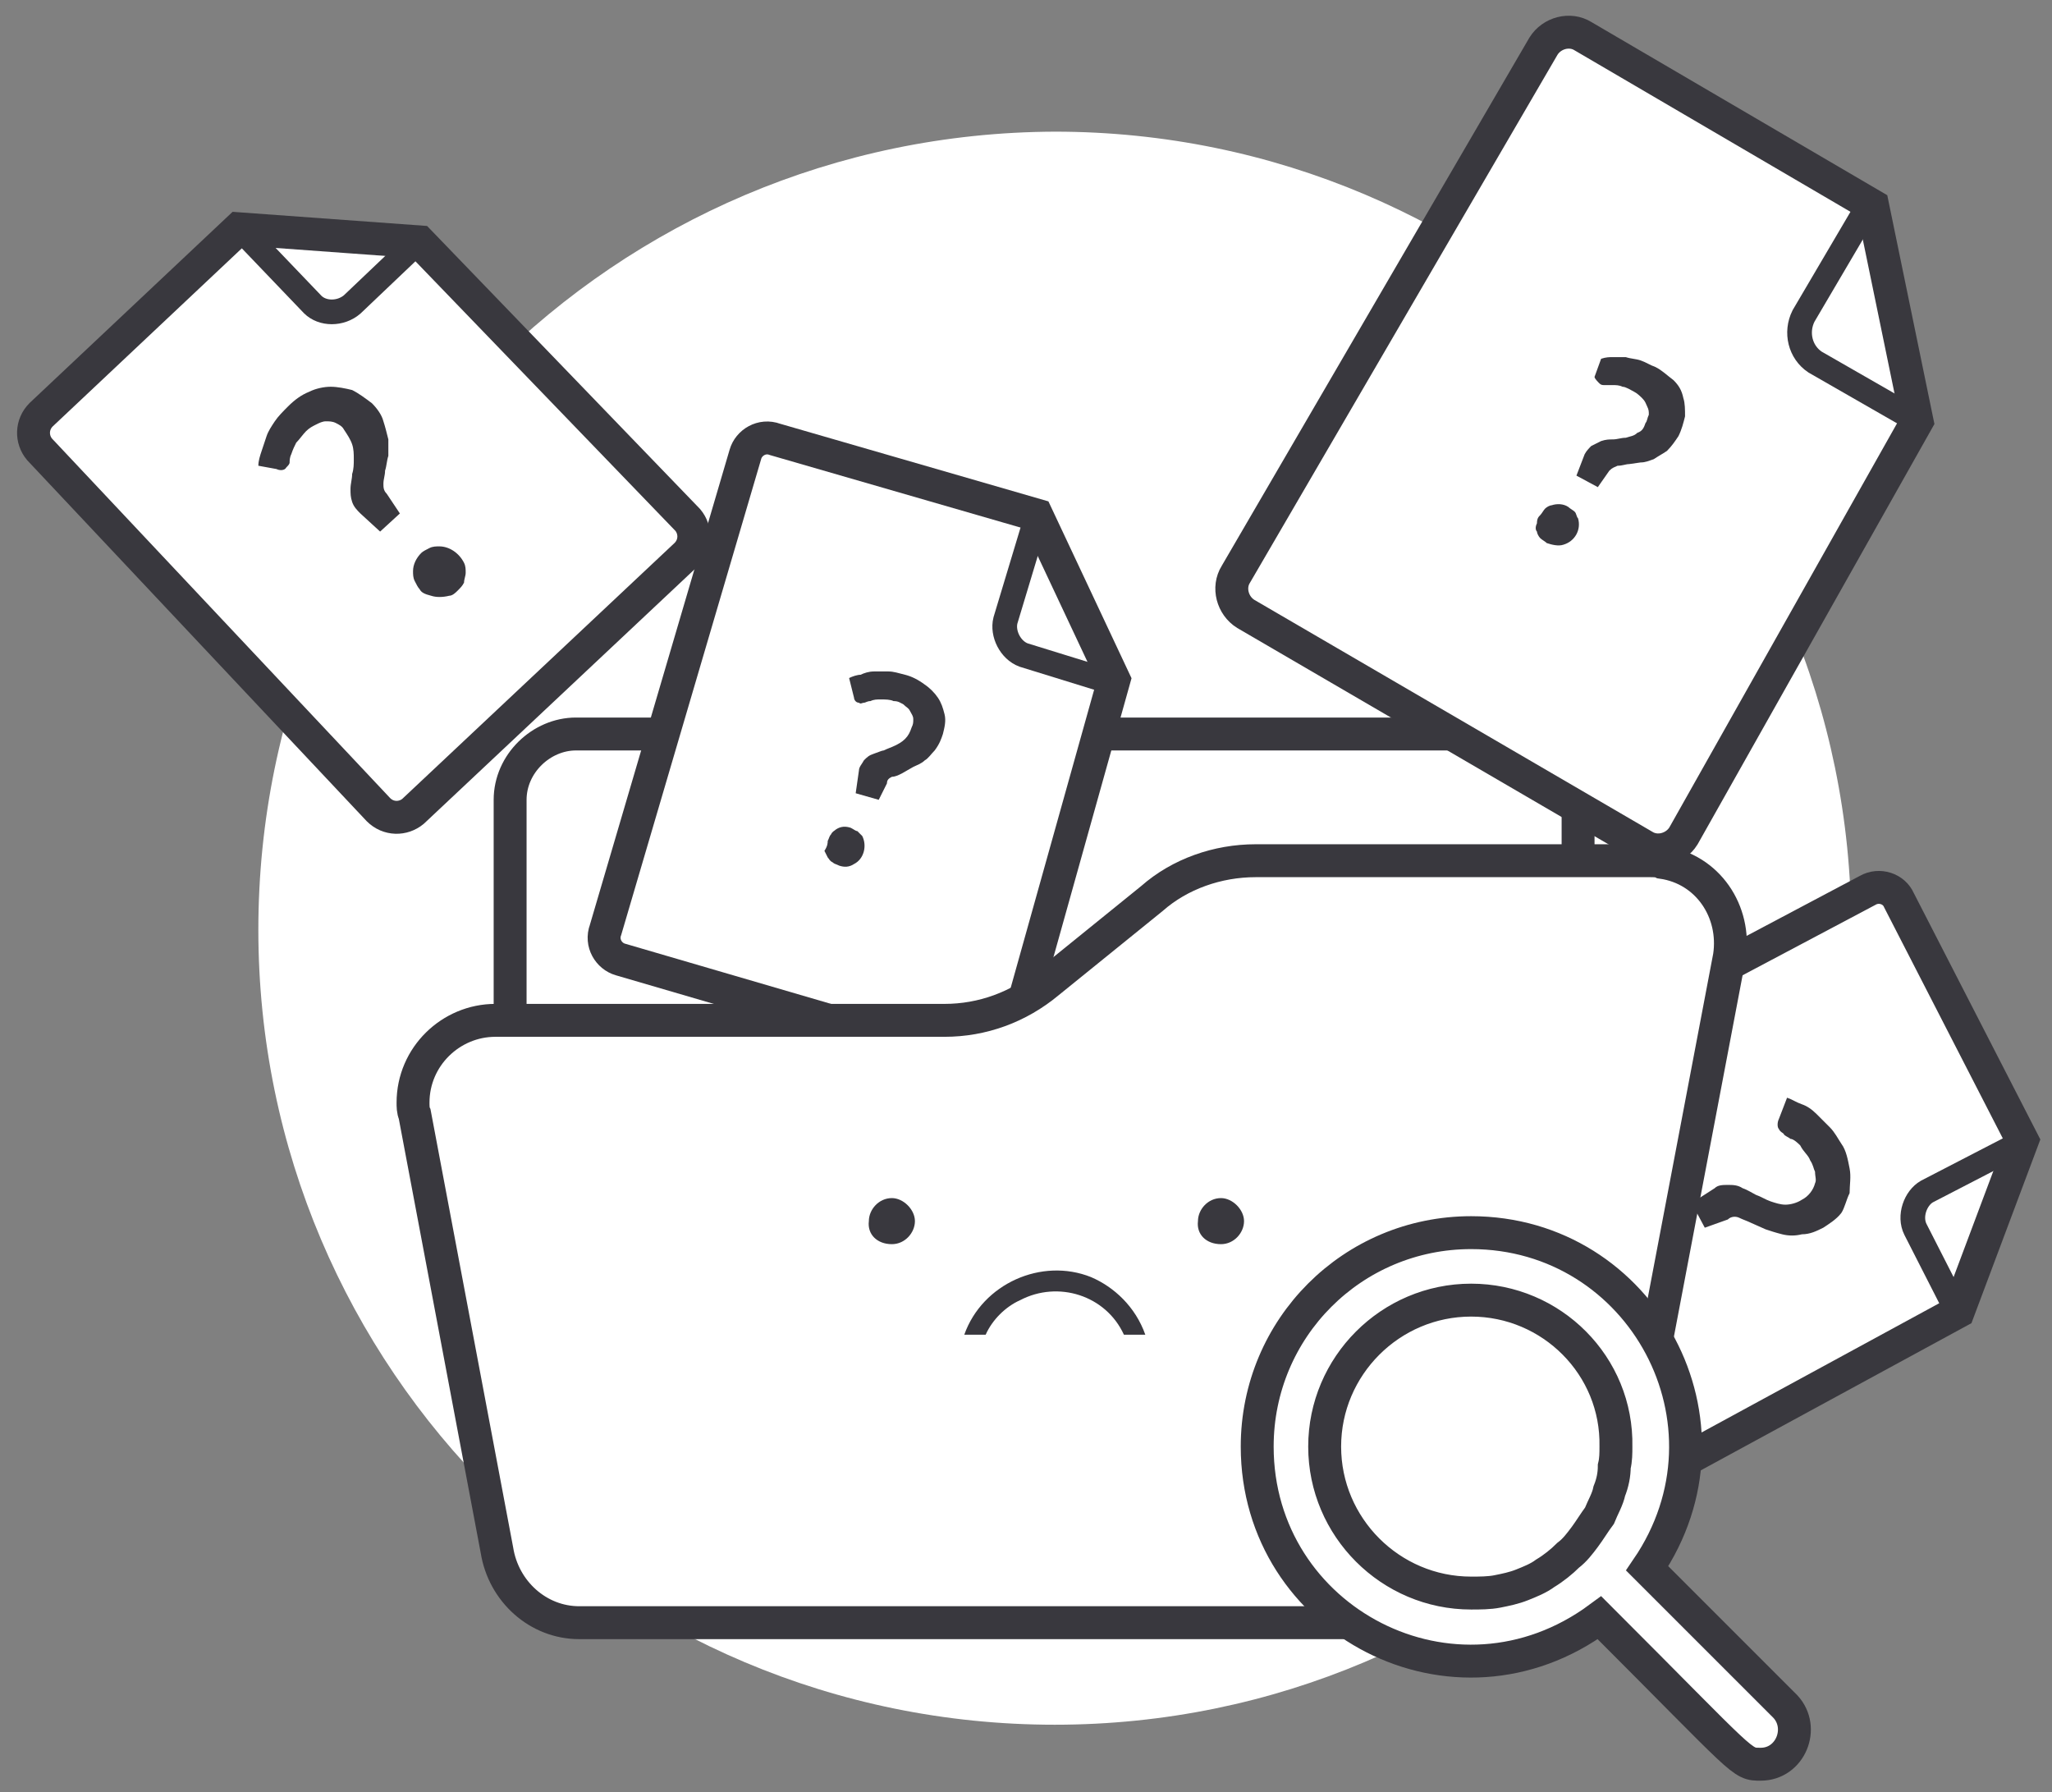 <?xml version="1.0" encoding="UTF-8"?> <!-- Generator: Adobe Illustrator 24.1.2, SVG Export Plug-In . SVG Version: 6.00 Build 0) --> <svg xmlns="http://www.w3.org/2000/svg" xmlns:xlink="http://www.w3.org/1999/xlink" id="Слой_1" x="0px" y="0px" viewBox="0 0 124.7 108.9" style="enable-background:new 0 0 124.7 108.9;" xml:space="preserve"><rect x="0" y="0" width="124.7" height="108.9" fill="#808080" stroke="none"/> <style type="text/css"> .st0{fill:#FFFFFF;} .st1{fill:#FFFFFF;stroke:#39383E;stroke-width:2;stroke-miterlimit:10;} .st2{fill:none;stroke:#39383E;stroke-width:1.5;stroke-miterlimit:10;} .st3{fill:#39383E;} .st4{fill:none;stroke:#39383E;stroke-width:3;stroke-linecap:round;stroke-linejoin:round;} .st5{fill:#FFFFFF;stroke:#39383E;stroke-miterlimit:10;} </style> <path class="st0" d="M64.1,104.8c26.7,0,48.4-21.7,48.4-48.4S90.8,8,64.1,8C37.4,8.1,15.7,29.7,15.7,56.5 C15.7,83.2,37.4,104.8,64.1,104.8z"></path> <path class="st1" d="M95.9,48.6v35.9c0,2.2-1.8,4-4,4H35c-2.2,0-4-1.8-4-4V48.6c0-2.2,1.9-4,4-4h56.9c1.7,0,3.1,1,3.8,2.5 C95.8,47.5,95.9,48,95.9,48.6z"></path> <path class="st1" d="M116.5,25.6l-14.2,25.2c-0.5,0.8-1.6,1.1-2.4,0.6L75.7,37.3c-0.8-0.5-1.1-1.6-0.6-2.4L93.8,2.8 c0.5-0.8,1.6-1.1,2.4-0.6l17.6,10.3L116.5,25.6z"></path> <path class="st2" d="M113.6,12.4l-4,6.8c-0.5,1-0.2,2.2,0.7,2.8l6.1,3.5"></path> <path class="st3" d="M97.3,21.8c0.3-0.1,0.5-0.1,0.7-0.1c0.3,0,0.5,0,0.8,0c0.3,0.1,0.6,0.1,0.9,0.2c0.3,0.1,0.6,0.3,0.9,0.4 c0.4,0.2,0.7,0.5,1.1,0.8c0.3,0.3,0.5,0.6,0.6,1.1c0.1,0.3,0.1,0.7,0.1,1.1c-0.1,0.4-0.2,0.8-0.4,1.2c-0.2,0.3-0.4,0.6-0.7,0.9 c-0.3,0.2-0.5,0.3-0.8,0.5c-0.3,0.1-0.5,0.2-0.8,0.2l-0.7,0.1c-0.2,0-0.4,0.1-0.7,0.1c-0.2,0.1-0.3,0.1-0.5,0.3l-0.7,1l-1.3-0.7 l0.5-1.3c0.1-0.2,0.3-0.4,0.4-0.5c0.2-0.1,0.4-0.2,0.6-0.3c0.3-0.1,0.5-0.1,0.7-0.1c0.3,0,0.5-0.1,0.8-0.1c0.3-0.1,0.5-0.1,0.7-0.3 c0.3-0.1,0.4-0.3,0.5-0.6c0.1-0.1,0.1-0.3,0.2-0.5c0-0.2,0-0.3-0.1-0.5c-0.1-0.2-0.1-0.3-0.3-0.5c-0.1-0.1-0.3-0.3-0.5-0.4 c-0.2-0.1-0.5-0.3-0.7-0.3c-0.2-0.1-0.4-0.1-0.6-0.1c-0.2,0-0.3,0-0.5,0c-0.1,0-0.2,0-0.3-0.1c-0.1-0.1-0.3-0.3-0.3-0.4L97.3,21.8z M93.6,31.3c0.1-0.1,0.2-0.3,0.3-0.4c0.1-0.1,0.3-0.2,0.4-0.2c0.3-0.1,0.7-0.1,1,0.1c0.1,0.1,0.3,0.2,0.4,0.3 c0.1,0.1,0.1,0.3,0.2,0.4c0.2,0.7-0.2,1.4-0.9,1.6c-0.3,0.1-0.7,0-1-0.1c-0.1-0.1-0.3-0.2-0.4-0.3c-0.1-0.1-0.2-0.3-0.2-0.4 c-0.1-0.1-0.1-0.3,0-0.5C93.4,31.5,93.5,31.4,93.6,31.3z"></path> <path class="st1" d="M25.5,14.7l16.3,16.9c0.5,0.6,0.5,1.5-0.1,2.1L25.1,49.3c-0.6,0.5-1.5,0.5-2.1-0.1L2.4,27.3 c-0.5-0.6-0.5-1.5,0.1-2.1l12-11.3L25.5,14.7z"></path> <path class="st2" d="M14.5,13.8l4.5,4.7c0.6,0.6,1.7,0.6,2.4,0l4.1-3.9"></path> <path class="st3" d="M15.7,28.3c0-0.3,0.1-0.6,0.2-0.9c0.1-0.3,0.2-0.6,0.3-0.9c0.1-0.3,0.3-0.6,0.5-0.9s0.5-0.6,0.8-0.9 c0.4-0.4,0.8-0.7,1.3-0.9c0.4-0.2,0.9-0.3,1.3-0.3c0.4,0,0.9,0.1,1.3,0.2c0.4,0.2,0.8,0.5,1.2,0.8c0.3,0.3,0.6,0.7,0.7,1.1 c0.1,0.3,0.2,0.7,0.3,1.1c0,0.3,0,0.7,0,1c-0.1,0.3-0.1,0.6-0.2,0.9c0,0.3-0.1,0.5-0.1,0.8c0,0.2,0,0.4,0.2,0.6l0.8,1.2l-1.2,1.1 l-1.2-1.1c-0.2-0.2-0.4-0.4-0.5-0.7c-0.1-0.3-0.1-0.5-0.1-0.8c0-0.3,0.1-0.6,0.1-0.9c0.1-0.3,0.1-0.6,0.1-0.9s0-0.6-0.1-0.9 c-0.1-0.3-0.3-0.6-0.5-0.9c-0.1-0.2-0.3-0.3-0.5-0.4c-0.2-0.1-0.4-0.1-0.6-0.1c-0.2,0-0.4,0.1-0.6,0.2c-0.2,0.1-0.4,0.2-0.6,0.4 c-0.2,0.2-0.4,0.5-0.6,0.7c-0.1,0.2-0.2,0.4-0.3,0.7c-0.1,0.2-0.1,0.4-0.1,0.5s-0.1,0.2-0.2,0.3c-0.1,0.2-0.4,0.2-0.6,0.1L15.7,28.3 z M25.5,35.8c-0.1-0.1-0.2-0.3-0.3-0.5s-0.1-0.4-0.1-0.6c0-0.4,0.2-0.8,0.5-1.1c0.1-0.1,0.3-0.2,0.5-0.3c0.2-0.1,0.4-0.1,0.6-0.1 c0.6,0,1.2,0.4,1.5,1c0.1,0.2,0.1,0.4,0.1,0.6s-0.1,0.4-0.1,0.6c-0.1,0.2-0.2,0.3-0.4,0.5c-0.1,0.1-0.3,0.3-0.5,0.3 c-0.4,0.1-0.8,0.1-1.1,0C25.8,36.1,25.6,36,25.5,35.8z"></path> <path class="st1" d="M67.7,41.3l-6.3,22.5c-0.2,0.7-1,1.2-1.8,0.9l-21.9-6.4c-0.7-0.2-1.2-1-0.9-1.8l8.5-28.9c0.2-0.7,1-1.2,1.8-0.9 L63,31.3L67.7,41.3z"></path> <path class="st2" d="M63,31.4l-1.9,6.3c-0.2,0.8,0.3,1.8,1.1,2.1l5.5,1.7"></path> <path class="st3" d="M51.6,41.2c0.2-0.1,0.5-0.2,0.7-0.2c0.2-0.1,0.5-0.2,0.8-0.2c0.3,0,0.6,0,0.9,0c0.3,0,0.6,0.1,1,0.2 c0.4,0.1,0.8,0.3,1.2,0.6c0.3,0.2,0.6,0.5,0.8,0.8c0.2,0.3,0.3,0.6,0.4,1c0.1,0.4,0,0.8-0.1,1.2c-0.1,0.3-0.2,0.6-0.5,1 c-0.2,0.2-0.4,0.5-0.6,0.6c-0.2,0.2-0.5,0.3-0.7,0.4l-0.7,0.4c-0.2,0.1-0.4,0.2-0.6,0.2c-0.2,0.1-0.3,0.2-0.3,0.4l-0.5,1L52,48.2 l0.2-1.4c0-0.2,0.2-0.4,0.3-0.6c0.2-0.2,0.3-0.3,0.6-0.4s0.5-0.2,0.6-0.2c0.2-0.1,0.5-0.2,0.7-0.3c0.2-0.1,0.4-0.2,0.6-0.4 c0.2-0.2,0.3-0.4,0.4-0.7c0.1-0.2,0.1-0.3,0.1-0.5c0-0.2-0.1-0.3-0.2-0.5c-0.1-0.2-0.2-0.2-0.4-0.4c-0.2-0.1-0.3-0.2-0.6-0.2 c-0.2-0.1-0.5-0.1-0.8-0.1c-0.2,0-0.4,0-0.6,0.1c-0.2,0-0.3,0.1-0.4,0.1c-0.1,0-0.2,0.1-0.3,0c-0.2,0-0.3-0.2-0.3-0.3L51.6,41.2z M50.3,51.1c0.1-0.2,0.1-0.3,0.2-0.4c0.1-0.2,0.2-0.2,0.3-0.3c0.3-0.2,0.6-0.2,0.9-0.1c0.2,0.1,0.3,0.2,0.4,0.2 c0.1,0.1,0.2,0.2,0.3,0.3c0.3,0.6,0.1,1.4-0.5,1.7c-0.3,0.2-0.6,0.2-0.9,0.1c-0.2-0.1-0.3-0.1-0.4-0.2c-0.2-0.1-0.2-0.2-0.3-0.3 c-0.1-0.2-0.1-0.2-0.2-0.4C50.3,51.4,50.3,51.2,50.3,51.1z"></path> <path class="st1" d="M119,79.7L98.4,90.9c-0.7,0.4-1.6,0.1-1.9-0.6L86.1,70.2c-0.3-0.7-0.1-1.6,0.6-1.9l26.8-14.2 c0.7-0.4,1.6-0.1,1.9,0.6l7.5,14.6L119,79.7z"></path> <path class="st2" d="M122.9,69.4l-5.8,3c-0.7,0.4-1.1,1.5-0.7,2.3l2.6,5.1"></path> <path class="st3" d="M108.6,66.7c0.3,0.1,0.6,0.3,0.9,0.4c0.3,0.1,0.6,0.3,0.9,0.6c0.3,0.3,0.5,0.5,0.8,0.8c0.3,0.3,0.5,0.7,0.7,1 c0.3,0.4,0.4,1,0.5,1.5c0.1,0.5,0,1,0,1.5c-0.2,0.4-0.3,0.9-0.5,1.2c-0.3,0.4-0.8,0.7-1.1,0.9c-0.4,0.2-0.8,0.4-1.3,0.4 c-0.4,0.1-0.8,0.1-1.2,0c-0.4-0.1-0.7-0.2-1-0.3l-0.9-0.4c-0.2-0.1-0.5-0.2-0.7-0.3c-0.2-0.1-0.5-0.1-0.7,0.1l-1.4,0.5l-0.8-1.5 l1.4-0.9c0.2-0.2,0.5-0.2,0.8-0.2c0.3,0,0.6,0,0.9,0.2c0.3,0.1,0.6,0.3,0.8,0.4c0.3,0.1,0.6,0.3,0.9,0.4c0.3,0.1,0.6,0.2,0.9,0.2 c0.3,0,0.7-0.1,1-0.3c0.4-0.2,0.7-0.6,0.8-1c0.1-0.2,0-0.4,0-0.7c-0.1-0.2-0.1-0.4-0.3-0.7c-0.1-0.3-0.4-0.5-0.6-0.9 c-0.1-0.1-0.4-0.4-0.6-0.4c-0.1-0.1-0.4-0.2-0.4-0.3c-0.1-0.1-0.2-0.1-0.3-0.3c-0.1-0.1-0.1-0.4,0-0.6L108.6,66.7z M98.7,74.1 c0.2-0.1,0.4-0.2,0.6-0.1c0.2-0.1,0.4,0,0.6,0c0.4,0.2,0.7,0.4,0.9,0.7c0.1,0.2,0.1,0.4,0.1,0.6c0,0.1,0,0.4,0,0.6 c-0.1,0.4-0.5,0.7-0.8,0.9c-0.2,0.1-0.4,0.1-0.6,0.1c-0.1,0-0.4,0-0.6,0c-0.4-0.2-0.7-0.4-0.9-0.7c0-0.3,0-0.5,0-0.7 c-0.1-0.2,0-0.4,0-0.6c0.1-0.2,0.2-0.4,0.2-0.5C98.4,74.3,98.6,74.2,98.7,74.1z"></path> <path class="st4" d="M97,67.6v17.7c0,2.3-1.9,4.1-4.1,4.1H34.4c-2.3,0-4.1-1.9-4.1-4.1V66.2"></path> <path class="st5" d="M94.7,56.3h-20c-1.9,0-3.8,0.7-5.3,1.9l-5.3,4.3c-1.5,1.2-3.4,1.9-5.3,1.9H36c-2.3,0-4.2,1.8-4.2,4.1 c0,0.2,0,0.4,0.1,0.6L36,91c0.3,2.1,2.1,3.6,4.2,3.6h48.6c2.1,0,3.8-1.5,4.2-3.5l5.8-30c0.3-2.2-1.1-4.4-3.5-4.7 C95.1,56.3,94.9,56.3,94.7,56.3z"></path> <path class="st1" d="M100.3,52.3h-24c-2.3,0-4.6,0.8-6.3,2.3l-6.3,5.1c-1.8,1.5-4,2.3-6.3,2.3H30.1c-2.7,0-5,2.2-5,5 c0,0.2,0,0.5,0.1,0.7l5,26.5c0.4,2.5,2.5,4.4,5,4.4h58c2.5,0,4.6-1.8,5-4.2l6.9-36.3c0.4-2.7-1.3-5.3-4.1-5.7 C100.8,52.3,100.5,52.3,100.3,52.3z"></path> <path class="st3" d="M74.2,75.6c0.8,0,1.4-0.7,1.4-1.4s-0.7-1.4-1.4-1.4c-0.8,0-1.4,0.7-1.4,1.4C72.7,75,73.3,75.6,74.2,75.6z"></path> <path class="st3" d="M54.2,75.6c0.8,0,1.4-0.7,1.4-1.4s-0.7-1.4-1.4-1.4c-0.8,0-1.4,0.7-1.4,1.4C52.7,75,53.3,75.6,54.2,75.6z"></path> <path class="st3" d="M69.6,81.1h-1.3c-1.1-2.4-4-3.3-6.3-2.1c-0.9,0.4-1.7,1.2-2.1,2.1h-1.3c1.1-3.1,4.7-4.7,7.7-3.5 C67.7,78.2,69,79.4,69.6,81.1z"></path> <path class="st1" d="M107,107.2c-1.2,0-0.8,0.1-9.8-8.9c-8.8,6.5-20.8,0.2-20.8-10.4c0-7.2,5.8-13,13-13c10.4,0,16.7,11.6,10.7,20.4 l8.4,8.4C109.7,105,108.8,107.2,107,107.2z M89.4,79c-4.9,0-8.9,4-8.9,8.9c0,4.9,4,8.9,8.9,8.9c0.5,0,1.1,0,1.6-0.1 c0.5-0.1,1-0.2,1.5-0.4s1-0.4,1.4-0.7c0.5-0.3,1-0.7,1.4-1.1c0.4-0.3,0.7-0.7,1-1.1c0.3-0.4,0.6-0.9,0.9-1.3c0.2-0.5,0.5-1,0.6-1.5 c0.2-0.5,0.3-1,0.3-1.5c0.1-0.4,0.1-0.8,0.1-1.2C98.3,83,94.3,79,89.4,79z"></path> </svg> 